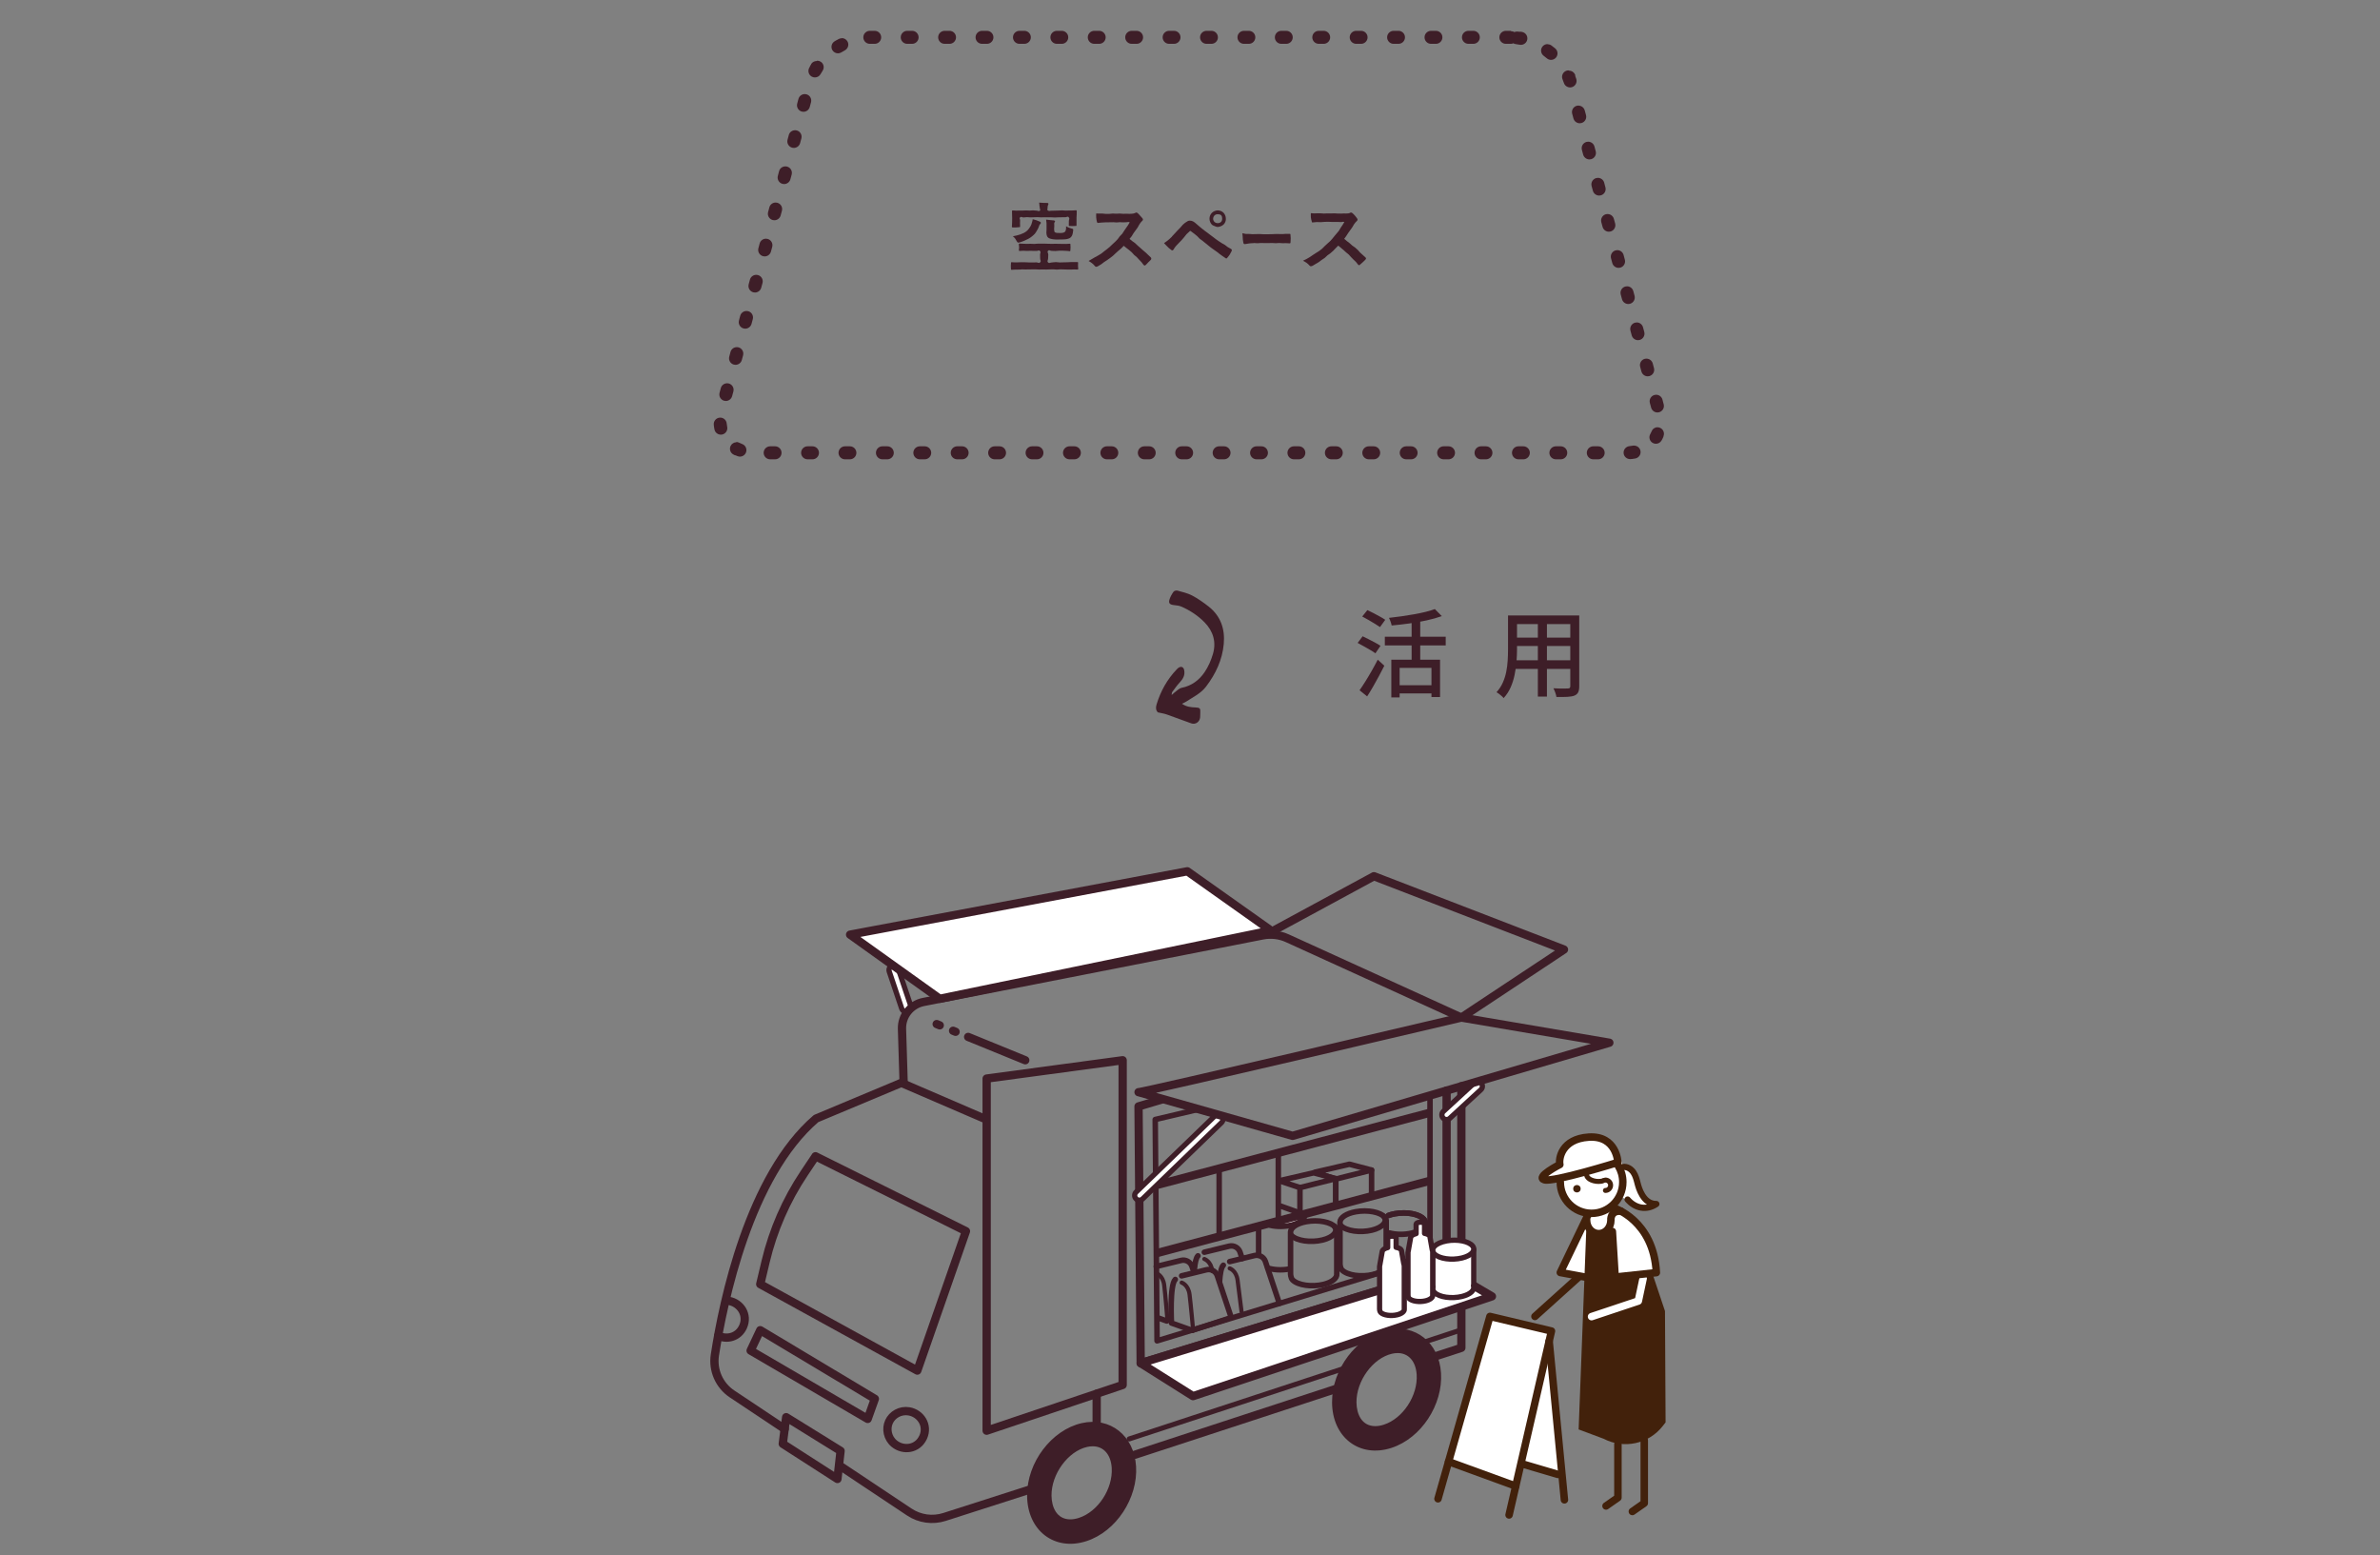 <?xml version="1.0" encoding="UTF-8"?><svg id="b" xmlns="http://www.w3.org/2000/svg" viewBox="0 0 750 490"><rect x="0" y="0" width="750" height="490" fill="#808080" stroke="none"/><defs><style>.d,.e,.f,.g,.h,.i,.j,.k,.l,.m,.n,.o,.p,.q,.r{fill:none;}.d,.s,.t,.u{stroke-width:0px;}.v,.w,.e,.f,.g,.h,.x,.l,.n,.y,.o,.q,.r{stroke:#3e1e28;}.v,.w,.e,.f,.h,.i,.j,.k,.x,.l,.m,.n,.y,.o,.p,.q,.r{stroke-linejoin:round;}.v,.w,.e,.f,.h,.i,.j,.k,.x,.l,.m,.y,.o,.p,.q,.r{stroke-linecap:round;}.v,.w,.x,.y,.u{fill:#fff;}.v,.f,.n{stroke-width:2.61px;}.w,.e{stroke-width:2.61px;}.g{stroke-miterlimit:10;stroke-width:.75px;}.h{stroke-width:1.58px;}.i{stroke-width:1.57px;}.i,.j,.m{stroke:#42210b;}.j,.k{stroke-width:2.36px;}.k,.p{stroke:#fff;}.x,.o{stroke-width:1.74px;}.l{stroke-width:4.63px;}.m{stroke-width:1.96px;}.y{stroke-width:1.65px;}.p{stroke-width:1.32px;}.q{stroke-width:1.3px;}.r{stroke-width:1.3px;}.s{fill:#3e1e28;}.t{fill:#42210b;}</style></defs><g id="c"><path class="s" d="m372.48,221.72c1.39.98,2.81,1.11,4.25,1.16,1.36.05,1.59.29,1.51,1.58-.03.52,0,1.05-.05,1.56-.13,1.4-1.45,2.34-2.77,1.88-2.59-.89-5.14-1.9-7.72-2.8-.86-.3-1.77-.43-2.82-.67-.62-.6-.73-1.43-.44-2.41,1.27-4.23,3.35-7.98,6.41-11.17.18-.19.37-.38.6-.52.84-.5,1.53-.16,1.72.82.31,1.58-.38,2.76-1.43,3.88-.89.94-1.62,2.03-2.4,3.07-.09.13-.05.35-.12.86.45-.39.67-.63.93-.82.72-.51,1.41-1.28,2.21-1.44,3.15-.63,5.53-2.42,7.24-4.94,1.16-1.71,2.03-3.71,2.62-5.71,1.11-3.76.11-7.16-2.62-9.96-2.08-2.14-4.57-3.76-7.29-4.97-.76-.33-1.65-.4-2.49-.5-1.23-.15-1.66-.63-1.27-1.81.28-.86.75-1.68,1.28-2.41.2-.27.85-.43,1.21-.33,1.57.44,3.21.8,4.63,1.55,1.85.98,3.59,2.2,5.24,3.5,3.77,2.99,5.15,7.05,4.73,11.73-.45,5.04-2.54,9.46-5.58,13.46-1.64,2.16-4.06,3.28-6.24,4.72-.37.24-.79.41-1.34.68Z"/><path class="s" d="m427.83,202.54l1.57-2.08c.58.26,1.22.58,1.93.95.7.37,1.39.73,2.06,1.08.67.35,1.22.68,1.64.98l-1.6,2.35c-.4-.3-.93-.64-1.58-1.02-.65-.38-1.33-.77-2.05-1.17s-1.37-.76-1.97-1.08Zm.6,14.93c.54-.76,1.14-1.68,1.81-2.74s1.33-2.19,2.02-3.39c.68-1.19,1.31-2.36,1.9-3.51l2.08,1.9c-.52,1.04-1.09,2.13-1.7,3.27-.61,1.13-1.23,2.24-1.85,3.33-.62,1.08-1.24,2.11-1.87,3.07l-2.38-1.93Zm.84-23.24l1.63-2.02c.58.26,1.23.58,1.94.96.71.38,1.4.75,2.06,1.11.66.36,1.2.69,1.63.99l-1.66,2.29c-.42-.3-.95-.65-1.6-1.04-.64-.39-1.31-.79-2.02-1.2-.7-.41-1.36-.78-1.99-1.1Zm7.13,6.38h19.18v2.74h-19.18v-2.74Zm15.75-8.73l2.2,2.23c-1.4.5-3,.95-4.77,1.34s-3.62.72-5.52.98c-1.91.26-3.74.47-5.51.63-.06-.34-.18-.75-.35-1.23-.17-.48-.34-.87-.5-1.17,1.3-.14,2.63-.31,3.97-.5,1.34-.19,2.66-.4,3.94-.63,1.28-.23,2.48-.48,3.6-.75s2.09-.57,2.94-.89Zm-13.7,15.96h15.35v11.77h-2.71v-9.18h-10.03v9.3h-2.62v-11.89Zm1.84,8.04h11.98v2.59h-11.98v-2.59Zm4.55-21.04h2.71v14.51h-2.71v-14.51Z"/><path class="s" d="m475.22,193.9h2.83v10.87c0,1.16-.06,2.42-.17,3.76-.11,1.35-.31,2.71-.59,4.08-.28,1.38-.7,2.69-1.25,3.94-.55,1.25-1.29,2.38-2.21,3.39-.14-.2-.35-.42-.62-.66-.27-.24-.55-.47-.84-.69-.29-.22-.55-.39-.77-.51.84-.94,1.51-1.96,1.99-3.06.48-1.09.84-2.23,1.07-3.4.23-1.17.38-2.35.45-3.52.07-1.17.11-2.29.11-3.36v-10.84Zm1.51,14.12h19.27v2.71h-19.27v-2.71Zm.12-14.12h19.06v2.71h-19.06v-2.71Zm0,6.98h19.06v2.65h-19.06v-2.65Zm7.77-5.93h2.86v24.51h-2.86v-24.51Zm10.21-1.05h2.83v22.28c0,.82-.11,1.46-.33,1.91s-.6.8-1.14,1.04c-.54.22-1.27.36-2.2.41-.92.05-2.1.06-3.52.04-.04-.36-.16-.81-.35-1.35-.19-.54-.39-1-.59-1.39.64.04,1.27.07,1.9.08.62.01,1.17.01,1.64,0,.47-.01.8-.02.98-.02.3,0,.51-.06.62-.17.11-.11.17-.31.17-.59v-22.25Z"/><path class="s" d="m476.07,9.71h-1.53c-1.13,0-2.05.92-2.05,2.05s.92,2.05,2.05,2.05h1.53c.29,0,.57-.06.82-.17.24.14.5.23.79.26.39.05.8.11,1.19.19.13.03.27.04.4.04.96,0,1.81-.67,2.01-1.65.22-1.11-.5-2.19-1.61-2.41-.08-.02-.16-.03-.24-.05h0s-.06-.01-.09-.02c0,0,0,0,0,0,0,0-.01,0-.02,0,0,0,0,0,0,0,0,0-.01,0-.02,0,0,0,0,0,0,0,0,0-.01,0-.01,0,0,0,0,0-.01,0,0,0,0,0-.01,0,0,0,0,0-.01,0,0,0,0,0-.01,0,0,0,0,0-.01,0,0,0,0,0-.01,0,0,0,0,0-.01,0-.02,0-.04,0-.05,0,0,0,0,0,0,0,0,0,0,0-.01,0,0,0,0,0-.01,0,0,0,0,0-.01,0,0,0,0,0-.01,0,0,0-.01,0-.01,0,0,0,0,0-.01,0,0,0,0,0-.01,0h-.01s0,0-.01,0c0,0,0,0-.01,0,0,0-.01,0-.02,0,0,0,0,0,0,0-.02,0-.04,0-.06,0,0,0,0,0,0,0,0,0-.01,0-.02,0,0,0,0,0,0,0,0,0-.01,0-.02,0,0,0,0,0,0,0,0,0-.01,0-.02,0,0,0,0,0,0,0,0,0-.01,0-.02,0,0,0,0,0,0,0,0,0-.01,0-.02,0,0,0,0,0,0,0h-.02s0,0,0,0c-.02,0-.04,0-.06,0,0,0,0,0,0,0,0,0-.01,0-.02,0,0,0,0,0,0,0,0,0-.01,0-.02,0,0,0,0,0,0,0h-.01s0,0-.01,0c0,0,0,0-.01,0,0,0,0,0-.01,0,0,0,0,0-.01,0,0,0-.01,0-.02,0,0,0,0,0,0,0-.14-.02-.28-.04-.42-.05-.08,0-.15-.01-.23-.01-.29,0-.56.06-.81.17-.3-.18-.65-.28-1.03-.28h0Zm-11.79,0h-1.53c-1.13,0-2.05.92-2.05,2.05s.92,2.05,2.05,2.05h1.53c1.13,0,2.05-.92,2.05-2.05s-.92-2.05-2.05-2.05h0Zm-11.79,0h-1.53c-1.13,0-2.05.92-2.05,2.05s.92,2.05,2.05,2.05h1.53c1.13,0,2.05-.92,2.05-2.05s-.92-2.05-2.05-2.05h0Zm-11.79,0h-1.53c-1.13,0-2.05.92-2.05,2.05s.92,2.05,2.05,2.05h1.53c1.13,0,2.05-.92,2.05-2.05s-.92-2.05-2.05-2.05h0Zm-11.79,0h-1.53c-1.13,0-2.05.92-2.05,2.05s.92,2.05,2.05,2.05h1.53c1.13,0,2.05-.92,2.05-2.05s-.92-2.05-2.05-2.05h0Zm-11.79,0h-1.53c-1.13,0-2.05.92-2.05,2.05s.92,2.05,2.05,2.05h1.53c1.13,0,2.05-.92,2.05-2.05s-.92-2.05-2.05-2.05h0Zm-11.79,0h-1.54c-1.13,0-2.05.92-2.05,2.05s.92,2.05,2.05,2.05h1.54c1.13,0,2.05-.92,2.05-2.05s-.92-2.05-2.05-2.05h0Zm-11.79,0h-1.53c-1.13,0-2.05.92-2.05,2.05s.92,2.05,2.05,2.05h1.53c1.13,0,2.05-.92,2.05-2.05s-.92-2.05-2.05-2.05h0Zm-11.79,0h-1.53c-1.13,0-2.05.92-2.05,2.05s.92,2.05,2.05,2.05h1.53c1.13,0,2.05-.92,2.05-2.05s-.92-2.05-2.05-2.05h0Zm-11.79,0h-1.53c-1.13,0-2.05.92-2.05,2.05s.92,2.05,2.05,2.05h1.53c1.13,0,2.05-.92,2.05-2.05s-.92-2.05-2.05-2.05h0Zm-11.79,0h-1.53c-1.13,0-2.05.92-2.05,2.05s.92,2.05,2.05,2.05h1.53c1.13,0,2.05-.92,2.05-2.05s-.92-2.05-2.05-2.05h0Zm-11.79,0h-1.54c-1.13,0-2.05.92-2.05,2.05s.92,2.05,2.05,2.05h1.54c1.13,0,2.05-.92,2.05-2.05s-.92-2.05-2.05-2.05h0Zm-11.79,0h-1.53c-1.13,0-2.05.92-2.05,2.05s.92,2.05,2.05,2.05h1.53c1.13,0,2.05-.92,2.05-2.05s-.92-2.05-2.05-2.05h0Zm-11.79,0h-1.53c-1.13,0-2.05.92-2.05,2.05s.92,2.05,2.05,2.05h1.53c1.13,0,2.05-.92,2.05-2.05s-.92-2.05-2.05-2.05h0Zm-11.79,0h-1.53c-1.13,0-2.05.92-2.05,2.05s.92,2.05,2.05,2.05h1.53c1.13,0,2.05-.92,2.05-2.05s-.92-2.05-2.05-2.05h0Zm-11.79,0h-1.53c-1.13,0-2.05.92-2.05,2.05s.92,2.05,2.05,2.05h1.53c1.13,0,2.05-.92,2.05-2.05s-.92-2.05-2.05-2.05h0Zm-11.79,0h-1.53c-1.13,0-2.05.92-2.05,2.05s.92,2.05,2.05,2.05h1.53c1.13,0,2.05-.92,2.05-2.05s-.92-2.05-2.05-2.05h0Zm-11.79,0h-1.53c-1.13,0-2.05.92-2.05,2.05s.92,2.05,2.05,2.05h1.53c1.13,0,2.05-.92,2.05-2.05s-.92-2.05-2.05-2.05h0Zm-10.39,2.34c-.32,0-.65.08-.96.24-.21.11-.42.23-.62.35,0,0,0,0,0,0,0,0-.01,0-.02.01,0,0,0,0,0,0,0,0-.01,0-.02.01,0,0,0,0,0,0,0,0-.01,0-.02,0,0,0,0,0,0,0,0,0-.01,0-.02,0,0,0-.01,0-.02.01h0s0,.01-.01.01c0,0,0,0,0,0h-.02s0,.01,0,.01c0,0-.01,0-.02.01,0,0,0,0,0,0-.18.1-.36.21-.53.32-.96.6-1.25,1.86-.66,2.82.39.62,1.06.96,1.74.96.37,0,.74-.1,1.08-.31.36-.22.73-.44,1.1-.64,1-.54,1.37-1.78.83-2.77-.37-.69-1.08-1.08-1.8-1.08h0Zm-7.9,7.17c-.67,0-1.32.32-1.71.92,0,0,0,0,0,.01,0,0,0,0,0,0,0,.01-.02.03-.03.04,0,0,0,0,0,0,0,0,0,0,0,.01,0,0,0,0,0,.01,0,0,0,0,0,0,0,0,0,0,0,.01,0,0,0,0,0,0,0,0,0,0,0,.01,0,0,0,0,0,0,0,0,0,0,0,.01,0,0,0,0,0,0,0,0,0,.01,0,.02h0s-.02.04-.04.06c0,0,0,0,0,0,0,0,0,.01-.01.02,0,0,0,0,0,0,0,0,0,.01-.01.02,0,0,0,0,0,0,0,0,0,.01-.01.02,0,0,0,0,0,0,0,0,0,.01-.01.02,0,0,0,0,0,0-.03.04-.05.08-.08.12h0c-.03.05-.07.11-.1.16h0s0,.01-.01.02h0s-.05.08-.07.12c0,0,0,0,0,0,0,0,0,.01-.01.02,0,0,0,0,0,0,0,0,0,.01,0,.02,0,0,0,0,0,0,0,0,0,.01,0,.02,0,0,0,0,0,0,0,0,0,0,0,.01,0,0,0,0,0,0,0,.02-.02.03-.03.05,0,0,0,0,0,.01,0,0,0,0,0,0,0,0,0,0,0,.01,0,0,0,0,0,0,0,0,0,.01,0,.02,0,0,0,0,0,0,0,0,0,.01-.01.02,0,0,0,0,0,0-.07.12-.13.23-.2.35-.54.99-.19,2.23.79,2.78.32.18.66.26,1,.26.72,0,1.41-.38,1.79-1.05.2-.35.41-.71.64-1.06.62-.94.36-2.21-.58-2.83-.35-.23-.74-.34-1.12-.34h0Zm-3.75,10.42c-.9,0-1.73.6-1.98,1.52,0,0-.05.17-.11.4l-.29,1.09c-.29,1.09.36,2.21,1.45,2.5.18.05.36.07.53.07.9,0,1.73-.6,1.98-1.52l.4-1.48c.29-1.09-.35-2.21-1.45-2.51-.18-.05-.36-.07-.53-.07h0Zm-3.06,11.39c-.9,0-1.73.6-1.97,1.51l-.02.09s0,0,0,0h0c-.09.34-.37,1.39-.37,1.39-.29,1.09.35,2.21,1.45,2.51.18.05.36.07.53.07.9,0,1.73-.6,1.98-1.52l.4-1.48c.29-1.09-.35-2.21-1.45-2.51-.18-.05-.36-.07-.53-.07h0Zm-3.06,11.39c-.9,0-1.73.6-1.97,1.51l-.12.45s0,0,0,0h0s0,.01,0,.01h0c-.12.44-.27,1.02-.27,1.02-.29,1.09.35,2.21,1.45,2.51.18.05.36.07.53.07.9,0,1.73-.6,1.98-1.52l.4-1.48c.29-1.09-.35-2.21-1.45-2.51-.18-.05-.36-.07-.53-.07h0Zm-3.06,11.39c-.9,0-1.73.6-1.97,1.51l-.22.84c-.09.34-.18.65-.18.65-.29,1.09.35,2.21,1.45,2.51.18.05.36.07.53.07.9,0,1.73-.6,1.98-1.52l.4-1.48c.29-1.09-.35-2.21-1.45-2.51-.18-.05-.36-.07-.53-.07h0Zm-3.06,11.39c-.9,0-1.72.6-1.97,1.51l-.32,1.21c-.04.17-.08.28-.08.28-.29,1.09.35,2.21,1.45,2.51.18.05.36.07.53.07.9,0,1.73-.6,1.98-1.52l.4-1.48c.29-1.09-.35-2.21-1.45-2.51-.18-.05-.36-.07-.53-.07h0Zm-3.06,11.39c-.9,0-1.73.6-1.98,1.52,0,0-.27.99-.36,1.35h0s0,0,0,.01h0s0,0,0,0h0s0,0,0,0l-.03.11c-.29,1.09.35,2.21,1.45,2.51.18.05.36.07.53.07.9,0,1.73-.6,1.98-1.52l.4-1.48c.29-1.09-.35-2.21-1.45-2.51-.18-.05-.36-.07-.53-.07h0Zm-3.06,11.39c-.9,0-1.73.6-1.98,1.52,0,0-.11.43-.22.82h0s0,0,0,.01h0s0,0,0,0l-.17.65c-.29,1.09.36,2.21,1.45,2.5.18.05.36.07.53.07.9,0,1.73-.6,1.98-1.52l.4-1.48c.29-1.09-.35-2.21-1.45-2.51-.18-.05-.36-.07-.53-.07h0Zm-3.06,11.39c-.9,0-1.73.6-1.98,1.52,0,0-.03.13-.08.31h0s0,0,0,.01l-.31,1.16c-.29,1.09.36,2.21,1.45,2.5.18.05.36.07.53.07.9,0,1.73-.6,1.98-1.52l.4-1.48c.29-1.09-.35-2.21-1.45-2.51-.18-.05-.36-.07-.53-.07h0Zm-3.06,11.39c-.9,0-1.73.6-1.97,1.51l-.4,1.49c-.29,1.09.36,2.21,1.45,2.5.18.05.36.07.53.07.9,0,1.73-.6,1.98-1.52l.4-1.48c.29-1.09-.35-2.21-1.45-2.51-.18-.05-.36-.07-.53-.07h0Zm-2.15,10.82c-.06,0-.11,0-.17,0-1.13.09-1.96,1.08-1.87,2.21.04.52.12,1.03.22,1.52.2.97,1.05,1.63,2,1.63.14,0,.28-.01.42-.04,1.11-.23,1.82-1.31,1.59-2.42-.07-.33-.12-.68-.15-1.03-.09-1.07-.98-1.88-2.04-1.88h0Zm5.11,7.76c-.74,0-1.46.41-1.82,1.11-.52,1-.12,2.24.88,2.76.15.08.3.15.45.22,0,0,0,0,0,0h.02s0,.01,0,.01c0,0,.01,0,.02,0,0,0,0,0,0,0,0,0,.01,0,.02,0,0,0,0,0,0,0,0,0,.01,0,.02,0,0,0,0,0,0,0,0,0,.01,0,.02,0,0,0,0,0,0,0h.02s0,0,0,.01c0,0,.01,0,.01,0,0,0,0,0,0,0,0,0,0,0,.01,0,0,0,0,0,0,0,0,0,0,0,.01,0,0,0,0,0,0,0,0,0,0,0,.01,0,0,0,0,0,0,0,0,0,0,0,0,0,0,0,0,0,.01,0,0,0,0,0,0,0,0,0,0,0,.01,0,0,0,0,0,0,0,.23.1.46.19.7.28.23.08.47.13.7.13.83,0,1.61-.51,1.92-1.34.39-1.06-.15-2.24-1.21-2.63-.33-.12-.65-.26-.95-.42-.3-.15-.62-.23-.93-.23h0Zm12.16,1.27h-1.54c-1.13,0-2.05.92-2.05,2.05s.92,2.05,2.05,2.05h1.54c1.13,0,2.05-.92,2.05-2.05s-.92-2.05-2.05-2.05h0Zm11.79,0h-1.53c-1.13,0-2.05.92-2.05,2.05s.92,2.05,2.05,2.05h1.53c1.13,0,2.05-.92,2.05-2.05s-.92-2.05-2.05-2.05h0Zm11.79,0h-1.53c-1.13,0-2.05.92-2.05,2.05s.92,2.05,2.05,2.05h1.53c1.13,0,2.05-.92,2.05-2.05s-.92-2.05-2.05-2.05h0Zm11.79,0h-1.53c-1.13,0-2.05.92-2.05,2.05s.92,2.05,2.05,2.05h1.53c1.13,0,2.05-.92,2.05-2.05s-.92-2.05-2.05-2.05h0Zm11.79,0h-1.53c-1.13,0-2.05.92-2.05,2.05s.92,2.05,2.05,2.05h1.53c1.13,0,2.05-.92,2.05-2.05s-.92-2.05-2.05-2.05h0Zm11.79,0h-1.54c-1.13,0-2.05.92-2.05,2.05s.92,2.05,2.05,2.05h1.54c1.13,0,2.05-.92,2.05-2.05s-.92-2.05-2.05-2.05h0Zm11.79,0h-1.53c-1.13,0-2.05.92-2.05,2.05s.92,2.05,2.05,2.05h1.53c1.13,0,2.05-.92,2.05-2.05s-.92-2.05-2.05-2.05h0Zm11.79,0h-1.53c-1.13,0-2.05.92-2.05,2.05s.92,2.05,2.05,2.05h1.53c1.13,0,2.05-.92,2.05-2.05s-.92-2.05-2.05-2.05h0Zm11.79,0h-1.53c-1.13,0-2.05.92-2.05,2.05s.92,2.05,2.05,2.05h1.53c1.13,0,2.05-.92,2.05-2.05s-.92-2.05-2.05-2.05h0Zm11.79,0h-1.53c-1.13,0-2.05.92-2.05,2.05s.92,2.05,2.05,2.05h1.53c1.13,0,2.05-.92,2.05-2.05s-.92-2.05-2.05-2.05h0Zm11.79,0h-1.53c-1.13,0-2.05.92-2.05,2.05s.92,2.05,2.05,2.05h1.53c1.13,0,2.05-.92,2.05-2.05s-.92-2.05-2.05-2.05h0Zm11.79,0h-1.53c-1.13,0-2.05.92-2.05,2.05s.92,2.05,2.05,2.05h1.53c1.13,0,2.05-.92,2.05-2.05s-.92-2.05-2.05-2.05h0Zm11.79,0h-1.53c-1.13,0-2.05.92-2.05,2.05s.92,2.05,2.05,2.05h1.53c1.13,0,2.05-.92,2.05-2.05s-.92-2.05-2.05-2.05h0Zm11.79,0h-1.53c-1.13,0-2.05.92-2.05,2.05s.92,2.05,2.05,2.05h1.53c1.13,0,2.05-.92,2.05-2.05s-.92-2.05-2.05-2.05h0Zm11.79,0h-1.54c-1.13,0-2.05.92-2.05,2.05s.92,2.05,2.05,2.05h1.54c1.13,0,2.05-.92,2.05-2.05s-.92-2.05-2.05-2.05h0Zm11.79,0h-1.53c-1.13,0-2.05.92-2.05,2.05s.92,2.05,2.05,2.05h1.53c1.13,0,2.05-.92,2.05-2.05s-.92-2.05-2.05-2.05h0Zm11.79,0h-1.53c-1.13,0-2.05.92-2.05,2.05s.92,2.05,2.05,2.05h1.53c1.13,0,2.05-.92,2.05-2.05s-.92-2.05-2.05-2.05h0Zm11.79,0h-1.53c-1.13,0-2.05.92-2.05,2.05s.92,2.05,2.05,2.05h1.53c1.13,0,2.05-.92,2.05-2.05s-.92-2.05-2.05-2.05h0Zm11.79,0h-1.53c-1.13,0-2.05.92-2.05,2.05s.92,2.05,2.05,2.05h1.53c1.13,0,2.05-.92,2.05-2.05s-.92-2.05-2.05-2.05h0Zm11.79,0h-1.54c-1.13,0-2.05.92-2.05,2.05s.92,2.05,2.05,2.05h1.54c1.13,0,2.05-.92,2.05-2.05s-.92-2.05-2.05-2.05h0Zm11.79,0h-1.53c-1.13,0-2.05.92-2.05,2.05s.92,2.05,2.05,2.05h1.53c1.13,0,2.05-.92,2.05-2.05s-.92-2.05-2.05-2.05h0Zm11.79,0h-1.53c-1.13,0-2.05.92-2.05,2.05s.92,2.05,2.05,2.05h1.53c1.13,0,2.05-.92,2.05-2.05s-.92-2.05-2.05-2.05h0Zm11.79,0h-1.53c-1.13,0-2.05.92-2.05,2.05s.92,2.05,2.05,2.05h1.53c1.13,0,2.05-.92,2.05-2.05s-.92-2.05-2.05-2.05h0Zm11.38-.25c-.13,0-.26.01-.4.04-.36.07-.73.12-1.11.16-1.13.11-1.95,1.1-1.85,2.23.1,1.06.99,1.85,2.04,1.85.06,0,.13,0,.19,0,.11-.01.22-.02.33-.04h0s0,0,.01,0c0,0,0,0,.01,0s0,0,.01,0c0,0,.01,0,.01,0,0,0,0,0,0,0,0,0,.01,0,.02,0h0s.01,0,.02,0c0,0,0,0,0,0,0,0,.01,0,.02,0,0,0,0,0,0,0,0,0,.01,0,.02,0,0,0,0,0,0,0,0,0,.02,0,.02,0,0,0,0,0,0,0,.34-.04.68-.1,1.01-.16,1.1-.22,1.82-1.3,1.6-2.4-.19-.98-1.05-1.65-2.01-1.65h0Zm7.37-5.77c-.81,0-1.57.48-1.89,1.27-.12.3-.27.6-.43.88-.57.98-.23,2.23.75,2.8.32.19.67.27,1.02.27.7,0,1.39-.36,1.77-1.02.08-.13.15-.26.22-.39,0,0,0,0,0,0,.03-.06.06-.11.09-.17,0,0,0,0,0,0,0,0,0-.01,0-.02h0c.1-.19.19-.39.28-.59,0,0,0,0,0,0,0,0,0-.01,0-.02,0,0,0,0,0,0,0,0,0-.01,0-.02,0,0,0,0,0,0,0,0,0-.01,0-.02,0,0,0,0,0,0,0,0,0-.01,0-.02,0,0,0,0,0,0,0,0,0-.01,0-.02,0,0,0,0,0,0,0-.02.01-.03.02-.05,0,0,0,0,0,0,0,0,0,0,0-.01,0,0,0,0,0-.01,0,0,0,0,0,0,0,0,0,0,0-.01,0,0,0,0,0,0,.43-1.05-.07-2.24-1.12-2.67-.25-.1-.52-.15-.77-.15h0Zm-.48-10.22c-.18,0-.35.02-.53.07-1.09.29-1.74,1.42-1.45,2.51l.4,1.48c.25.91,1.07,1.52,1.98,1.52.18,0,.35-.02.53-.07,1.09-.29,1.74-1.41,1.45-2.5l-.22-.83s0,0,0,0h0s0,0,0-.01h0c-.09-.34-.17-.65-.17-.65-.25-.91-1.07-1.52-1.98-1.52h0Zm-3.06-11.39c-.18,0-.35.02-.53.07-1.09.29-1.74,1.42-1.45,2.51l.4,1.48c.25.91,1.07,1.52,1.98,1.52.18,0,.35-.02.53-.07,1.09-.29,1.74-1.41,1.45-2.5l-.08-.3s0,0,0-.01h0c-.12-.44-.31-1.17-.31-1.17-.25-.91-1.07-1.52-1.98-1.52h0Zm-3.06-11.39c-.18,0-.35.02-.53.07-1.09.29-1.74,1.42-1.45,2.51l.4,1.48c.25.91,1.07,1.52,1.98,1.52.18,0,.35-.02.53-.07,1.09-.29,1.74-1.42,1.45-2.51,0,0-.01-.06-.04-.15h0s0,0,0-.01h0s0,0,0,0l-.36-1.33c-.25-.91-1.07-1.51-1.97-1.51h0Zm-3.06-11.39c-.18,0-.35.02-.53.07-1.09.29-1.74,1.42-1.45,2.51l.4,1.48c.25.91,1.07,1.52,1.98,1.52.18,0,.35-.02.53-.07,1.09-.29,1.74-1.42,1.45-2.51,0,0-.06-.24-.14-.53l-.26-.96c-.25-.91-1.07-1.51-1.97-1.51h0Zm-3.06-11.39c-.18,0-.35.02-.53.07-1.09.29-1.74,1.42-1.45,2.51l.4,1.48c.25.91,1.07,1.52,1.98,1.52.18,0,.35-.02.53-.07,1.09-.29,1.74-1.42,1.45-2.51,0,0-.13-.47-.24-.88l-.16-.61c-.25-.91-1.07-1.51-1.97-1.51h0Zm-3.06-11.39c-.18,0-.35.02-.53.07-1.09.29-1.74,1.42-1.45,2.51l.4,1.48c.25.91,1.07,1.52,1.98,1.52.18,0,.35-.02.53-.07,1.09-.29,1.74-1.42,1.45-2.51,0,0-.22-.83-.34-1.25h0s0,0,0,0h0s0,0,0,0l-.06-.22c-.25-.91-1.07-1.51-1.97-1.51h0Zm-3.06-11.39c-.18,0-.35.02-.53.07-1.09.29-1.74,1.42-1.45,2.51l.4,1.48c.25.91,1.07,1.52,1.98,1.52.18,0,.35-.02.53-.07,1.09-.29,1.74-1.41,1.45-2.5l-.34-1.28s0,0,0,0h0c-.03-.13-.05-.21-.05-.21-.25-.91-1.07-1.52-1.98-1.52h0Zm-3.06-11.39c-.18,0-.35.02-.53.07-1.09.29-1.74,1.42-1.45,2.51l.4,1.48c.25.91,1.07,1.52,1.98,1.52.18,0,.35-.02.53-.07,1.09-.29,1.74-1.41,1.45-2.5l-.21-.77c-.1-.36-.19-.72-.19-.72-.25-.91-1.07-1.52-1.98-1.52h0Zm-3.06-11.39c-.18,0-.35.02-.53.07-1.09.29-1.74,1.42-1.45,2.51l.4,1.48c.25.91,1.07,1.52,1.98,1.52.18,0,.35-.02.53-.07,1.09-.29,1.74-1.41,1.45-2.51l-.06-.21s0,0,0,0h0s0,0,0,0h0s0,0,0,0h0s0,0,0,0h0c-.11-.42-.34-1.25-.34-1.25-.25-.91-1.07-1.52-1.98-1.52h0Zm-3.13-11.08c-.26,0-.53.05-.79.16-1.04.44-1.53,1.64-1.09,2.68.16.37.3.75.42,1.12.28.86,1.08,1.41,1.95,1.41.21,0,.42-.03.63-.1,1.07-.35,1.66-1.5,1.32-2.57-.07-.22-.15-.44-.23-.66t0,0c-.02-.05-.04-.1-.06-.15,0,0,0,0,0,0,0,0,0-.02,0-.02,0,0,0,0,0,0,0,0,0-.01,0-.02,0,0,0,0,0,0,0,0,0-.02,0-.02h0s-.03-.07-.04-.1h0s0-.02,0-.02c0,0,0,0,0,0,0,0,0-.01,0-.02,0,0,0,0,0,0,0,0,0-.01,0-.02h0s0-.02,0-.02c0,0,0,0,0,0,0,0,0-.01,0-.02,0,0,0,0,0,0,0,0,0-.01,0-.02,0,0,0,0,0,0,0,0,0-.02,0-.02,0,0,0,0,0-.01,0,0,0,0,0-.01,0,0,0,0,0-.01,0,0,0,0,0-.01,0,0,0,0,0-.01,0,0,0,0,0,0,0,0,0-.01,0-.02,0,0,0,0,0,0,0,0,0-.01,0-.02,0,0,0,0,0,0v-.02s0,0,0,0c-.02-.05-.04-.1-.06-.15-.33-.78-1.09-1.25-1.89-1.25h0Zm-6.61-8.28c-.62,0-1.23.28-1.63.81-.68.9-.5,2.19.4,2.87.34.26.67.53,1,.8.39.33.86.49,1.33.49.58,0,1.15-.24,1.55-.71.73-.86.64-2.14-.22-2.88-.1-.08-.19-.16-.29-.24,0,0,0,0,0,0,0,0-.01-.01-.02-.02,0,0,0,0,0,0,0,0-.01,0-.02-.01,0,0,0,0,0,0,0,0-.01,0-.02-.01,0,0,0,0,0,0,0,0-.01-.01-.02-.02,0,0,0,0,0,0,0,0,0,0-.01-.01,0,0,0,0-.01,0,0,0,0,0,0,0,0,0,0,0-.01,0,0,0,0,0,0,0,0,0,0,0-.01-.01,0,0,0,0,0,0-.25-.2-.5-.4-.75-.59-.37-.28-.8-.41-1.23-.41h0Z"/><path class="s" d="m321.9,84.9c-.38,0-.72.03-1.02.03-.41,0-.75,0-1.02.01-.65.01-.94.06-1.02.06-.24,0-.27-.07-.27-.31,0-.46-.03-.46-.03-.93s.05-.46.05-.93c0-.22.01-.22.25-.22.08,0,.37.05,1.02.06.27,0,.61-.03,1.02-.02.3,0,.64-.04,1.03-.04.58,0,.58.02,1.17.02s.58.05,1.17.05.58.01,1.17.01.59-.03,1.17-.03.78.4,1.19-.02,0-.61,0-1.21-.02-.6-.02-1.2.35-.71-.04-1.16c-.33-.39-.47-.03-.98-.03s-.51,0-1.02,0-.51-.02-1.02-.02c-.41,0-.78.03-1.11.03-.44,0-.81-.05-1.1-.05-.7.01-1.01.06-1.1.06-.27,0-.31,0-.31-.25,0-.45.08-.45.08-.89s-.1-.45-.1-.89c0-.24.07-.29.34-.29.08,0,.4.03,1.1.05.29,0,.66.04,1.1.04.32,0,.69-.03,1.11-.03.56,0,.56.05,1.13.05s.56-.08,1.12-.08.56-.01,1.12-.01.56,0,1.13,0,.56.04,1.12.04.56.02,1.13.02.56-.02,1.13-.02.56.02,1.13.02c.41,0,.78.02,1.11.02.44,0,.81.02,1.1.01.7-.01,1.01-.07,1.1-.07.27,0,.29.02.29.26,0,.45.04.45.04.89s-.05.45-.05.89c0,.24-.01.32-.28.32-.08,0-.4-.1-1.1-.11-.29,0-.66-.05-1.1-.05-.32,0-.69.01-1.11.01-.57,0-.57.09-1.13.09s-.57-.04-1.14-.04-.77-.45-1.16-.04c-.41.43.05.62.05,1.22s-.05.6-.05,1.2-.44.82-.02,1.24.65.02,1.25.02.61-.11,1.21-.11.61.11,1.22.11.61-.03,1.22-.03.61-.03,1.22-.03c.38,0,.72-.05,1.02-.05.41,0,.75.02,1.02,0,.65-.01.94-.01,1.02-.01.24,0,.29.03.29.25,0,.46-.03.46-.03.93s.07.46.07.93c0,.24-.09.25-.33.25-.08,0-.37-.02-1.02-.03-.27,0-.61.04-1.02.04-.3,0-.64-.01-1.03-.01-.55,0-.55-.03-1.11-.03s-.55-.03-1.11-.03-.56.08-1.11.08-.56-.08-1.11-.08-.56.02-1.11.02-.56.04-1.11.04-.56-.02-1.11-.02-.56.02-1.11.02-.55-.05-1.11-.05-.56,0-1.11,0-.56.02-1.12.02-.56.02-1.12.01-.56-.04-1.12-.04Zm13.96-18.55c.4,0,.75-.03,1.06-.03.43,0,.78,0,1.06-.01.66-.01.96-.06,1.06-.06.24,0,.27.06.27.33,0,.15-.02.53-.02,1.09,0,.42-.05.42-.05.85,0,.5,0,.89,0,1.2.01.89,0,1.1,0,1.19,0,.27.03.27-.21.27-.5,0-.5.04-1,.04s-.5-.02-1-.02c-.24,0-.22-.03-.22-.29,0-.61.01-.61.01-1.22s.37-.78-.04-1.24c-.36-.41-.57,0-1.11,0s-.54,0-1.09,0-.54.02-1.09.02-.55.05-1.09.05-.55-.05-1.09-.05-.55,0-1.09,0-.55-.02-1.1-.02-.55.03-1.09.03-.55-.06-1.1-.06-.55.03-1.09.03-.55.04-1.1.04-.55-.08-1.1-.08-.55.1-1.1.1-.67-.39-1.08-.03c-.36.31,0,.46,0,.93s-.03.48-.03.95.03.48.03.95c0,.27-.04.26-.28.26-.5,0-.5.08-1,.08s-.5.01-1,.01c-.24,0-.32-.08-.32-.35,0-.11.07-.33.08-1.28,0-.33.02-.75.02-1.28,0-.4-.02-.4-.02-.8,0-.82-.03-1.23-.03-1.38,0-.27.03-.27.27-.27.1,0,.4.04,1.06.06.28,0,.63-.03,1.06-.03.31,0,.67,0,1.07,0,.52,0,.52-.04,1.05-.04s.53.05,1.05.05.53-.07,1.05-.07.53.08,1.06.08.66.33,1.09.03c.31-.22,0-.43,0-.8,0-.27-.1-.57-.12-.87s-.03-.61-.1-.88c.44,0,.88.06,1.3.08s.87-.01,1.3.03c.24.02.34.15.34.29,0,.17-.1.27-.15.44-.1.19-.13.53-.13.91,0,.37-.23.5.08.71.47.31.54.1,1.11.1s.57-.03,1.13-.03.57-.03,1.13-.03.57-.05,1.14-.05.57.07,1.14.07Zm-8.24,3.45c.22.1.38.21.38.4,0,.17-.08.3-.3.49-.15.12-.21.39-.45,1.02-.14.35-.34.67-.52.98s-.37.64-.61.93-.52.51-.81.76-.57.44-.89.65c-.3.19-.63.34-.98.5-.32.15-.64.32-1.01.45-.33.12-.68.27-1.05.36-.63.17-.69.17-1.05-.46-.18-.3-.32-.59-.5-.82-.22-.27-.43-.43-.66-.62.43-.07.78-.16,1.16-.24.42-.1.82-.22,1.18-.34.41-.14.79-.3,1.13-.47.39-.2.71-.44,1.01-.69.32-.27.55-.6.77-.93s.45-.66.59-1.06c.1-.29.18-.56.25-.82s.15-.54.17-.83c.4.11.76.19,1.12.31s.7.28,1.09.44Zm4.58,2.53c0,.51.05.73.26.86.27.19.88.22,1.54.22.77,0,1.28-.11,1.54-.33.18-.17.32-.4.38-.83.04-.25.03-.59.03-.97.24.14.53.31.82.42s.58.22.84.28c.65.15.63.16.55.77-.06.53-.12.94-.25,1.26-.19.45-.43.76-.79.99-.27.16-.65.26-1.09.35-.33.06-.71.06-1.14.08-.35.02-.73.02-1.15.02s-.79.02-1.13,0c-.43-.03-.8-.06-1.13-.13-.47-.09-.82-.21-1.06-.36-.26-.19-.43-.39-.53-.73-.06-.24-.15-.54-.15-.92,0-.45.05-.45.05-.91s0-.45,0-.91c0-.46.02-.83,0-1.15-.02-.43-.07-.78-.13-1.15.41.02.82.11,1.21.14.44.04.85.05,1.19.11.24.05.41.13.41.27,0,.17-.12.26-.21.43-.1.17-.03.44-.03,1.11,0,.54-.06.54-.06,1.09Z"/><path class="s" d="m356.19,67.35c.87,0,1.28-.12,1.64-.31.1-.07.2-.08.29-.08.14,0,.27.12.42.21.28.22.52.54.79.84s.54.56.76.87c.07.12.08.21.08.31,0,.15-.07.29-.29.46-.31.27-.59.66-.86,1.1-.19.32-.35.66-.54.96s-.45.59-.65.89-.43.59-.64.89-.35.64-.57.94-.44.54-.67.83c.3.22.54.46.84.69s.62.41.91.65.52.53.81.77.56.49.84.73.55.49.83.74.58.46.85.72.54.5.81.77.54.5.81.77c.12.12.15.27.15.36s-.01.24-.13.38c-.23.28-.55.53-.82.81s-.51.58-.8.83c-.1.1-.21.17-.3.17-.12,0-.26-.07-.38-.19-.24-.28-.42-.61-.66-.87s-.5-.53-.75-.79-.48-.55-.74-.8-.58-.45-.84-.7-.47-.57-.73-.81-.56-.47-.83-.71-.58-.44-.86-.66-.55-.45-.84-.68c-.27.28-.53.55-.8.82s-.6.49-.88.74-.57.52-.85.77-.55.55-.84.79-.61.48-.91.71-.63.45-.94.67-.65.42-.97.63-.6.5-.92.7-.66.4-.99.59c-.22.1-.41.2-.58.2-.15,0-.31-.11-.43-.26-.27-.33-.57-.64-.92-.9s-.66-.47-1.05-.68c.36-.18.64-.39.97-.57.36-.19.68-.4,1.01-.59.35-.2.71-.36,1.03-.56.34-.21.69-.4,1-.61s.61-.5.92-.73.63-.46.93-.71.6-.49.89-.75.56-.53.85-.81.58-.52.86-.8c.26-.27.51-.53.75-.79s.41-.6.64-.88.54-.49.76-.78.38-.62.59-.91.41-.58.61-.89.42-.58.62-.89c.18-.3.35-.6.54-.92-.49-.18-.51-.03-1.03-.02s-.52.03-1.03.04-.52-.05-1.04-.05-.52.08-1.04.08-.52-.07-1.04-.07-.52.01-1.04.02c-.42,0-.85,0-1.27.01s-.84.05-1.27.07-.84.09-1.27.12c-.19.02-.29-.2-.34-.46-.07-.28-.16-.74-.2-1.25-.03-.43,0-.87,0-1.26.34.03.67.01,1.01.03s.67,0,1.02,0,.67.1,1.02.1c.33,0,.67,0,1.02,0,.55,0,.55-.11,1.11-.11s.55.05,1.1.05.55-.05,1.11-.05.55.08,1.11.08.56-.04,1.11-.02.56.04,1.11.04Z"/><path class="s" d="m369.31,74.5c.29-.3.57-.62.86-.92s.57-.62.86-.93.59-.6.88-.9.55-.64.83-.95c.38-.4.75-.61,1.02-.81.42-.3.73-.48,1.18-.48s.77.1,1.14.31c.28.15.57.39.95.73.27.24.55.49.84.73s.57.48.86.71.58.45.88.69.6.43.9.66.59.45.89.68.59.44.89.66.58.47.88.68.61.43.92.64.63.4.94.61.66.35.97.55.57.48.89.68.66.36.98.55c.31.15.4.42.26.69-.2.4-.39.76-.58,1.09-.23.38-.52.67-.75.98-.12.17-.22.28-.34.28-.1,0-.16-.03-.26-.1-.31-.22-.63-.42-.94-.64s-.61-.45-.92-.67-.59-.48-.89-.7-.63-.43-.93-.65-.62-.43-.92-.66-.59-.48-.88-.71-.59-.48-.88-.71-.59-.48-.88-.72-.63-.42-.92-.67-.5-.58-.79-.82-.59-.47-.88-.72-.63-.43-.91-.68c-.14-.12-.23-.22-.35-.22-.17,0-.23.12-.35.24-.27.28-.6.5-.87.8s-.47.62-.73.92c-.25.28-.49.58-.76.89-.25.28-.55.54-.82.85-.25.28-.54.54-.82.85-.65.72-.8,1.08-.92,1.27-.12.19-.27.32-.44.32-.1,0-.21-.06-.33-.18-.25-.2-.54-.39-.81-.64-.24-.22-.47-.47-.73-.73-.23-.23-.45-.49-.71-.75.33-.21.6-.41.87-.62s.56-.41.83-.67c.24-.22.51-.45.78-.74Zm17-5.61c0,.35-.04.68-.17.99s-.3.62-.55.85-.54.42-.86.54-.64.24-.99.24-.67-.16-.98-.28-.65-.24-.89-.48-.41-.55-.54-.87-.19-.64-.19-.99.07-.69.19-.99c.13-.32.32-.61.56-.84s.52-.44.84-.56.65-.22,1-.22.7.08,1.01.2.61.33.85.57.4.55.53.87.17.63.17.99Zm-4.03,0c0,.41.18.78.44,1.03s.62.38,1.03.38.77-.14,1.03-.39.36-.61.36-1.03-.07-.81-.32-1.06-.65-.33-1.06-.33-.77.12-1.02.37-.44.61-.44,1.02Z"/><path class="s" d="m395.09,76.59c-.36,0-.68.03-.96.05-.39.02-.7.09-.95.13-.55.08-.82.14-.93.14-.23,0-.39-.14-.45-.5-.04-.23-.11-.56-.15-.96-.03-.29-.02-.63-.05-.98-.03-.31-.08-.66-.1-.99.36.07.7.17,1.04.21s.68,0,1.05.01c.32.02.66.08,1.04.08.32,0,.67-.02,1.05-.02.62,0,.62-.03,1.24-.03s.62.07,1.24.07.62,0,1.24,0,.62-.02,1.25-.02.62-.05,1.25-.05c.37,0,.74.01,1.11,0s.74.03,1.11.02.74-.07,1.11-.08.74.02,1.11.01c.29-.02.33.04.33.33.02.36.07.75.07,1.13s-.05.77-.06,1.14c0,.29-.07.41-.34.38-.36,0-.72-.05-1.08-.06s-.72.03-1.08.02-.72-.07-1.08-.07-.72.07-1.07.07c-.58,0-.58-.07-1.16-.07s-.58.03-1.16.03-.58,0-1.16,0-.58-.03-1.16-.03-.58.09-1.16.08-.58-.07-1.16-.07Z"/><path class="s" d="m423.81,67.28c.87,0,1.29-.04,1.65-.23.1-.07.19-.1.28-.1.14,0,.29.09.44.19.28.22.55.52.82.82s.47.62.7.92c.07.12.1.2.1.3,0,.15-.04.32-.26.49-.31.27-.63.63-.89,1.06-.19.32-.37.64-.56.95s-.44.59-.64.89-.42.6-.63.89-.38.62-.6.92-.39.57-.62.86c.3.22.53.47.82.7s.6.44.88.67.54.5.82.74.63.4.91.64.56.49.83.74.47.58.74.83.56.49.82.75.57.48.83.74c.12.12.23.27.23.36s-.07.24-.2.39c-.23.28-.55.53-.83.81s-.57.52-.86.76c-.1.1-.16.18-.25.18-.12,0-.24-.04-.36-.17-.24-.28-.44-.58-.68-.85s-.54-.49-.79-.75-.5-.53-.76-.78-.47-.57-.73-.81-.58-.44-.84-.69-.53-.5-.8-.73-.55-.47-.83-.7-.55-.46-.83-.69c-.27.28-.54.55-.81.81s-.52.58-.8.84-.58.51-.87.76-.65.43-.94.67-.54.56-.84.79-.65.42-.96.64-.61.49-.92.69-.67.38-.99.58-.66.41-.98.59c-.22.1-.39.13-.56.13-.14,0-.25-.06-.37-.2-.27-.33-.61-.62-.96-.88s-.72-.44-1.11-.66c.36-.18.72-.33,1.05-.51.36-.19.69-.4,1.02-.59.35-.2.65-.46.97-.66.34-.21.66-.42.98-.64s.69-.39,1-.62.64-.46.94-.71.54-.57.83-.83.57-.52.86-.8.59-.5.87-.78c.26-.27.49-.54.73-.8s.45-.57.68-.85.48-.54.7-.83.49-.53.7-.83.34-.63.55-.94.41-.58.61-.9c.18-.3.35-.57.54-.9-.49-.18-.5,0-1.02.01s-.52-.05-1.03-.04-.52-.01-1.04-.01-.52,0-1.04,0-.52-.04-1.04-.04-.52.02-1.04.03c-.42,0-.85.08-1.27.09s-.85-.05-1.28-.03-.84.09-1.27.12c-.19.02-.22-.16-.27-.42-.07-.28-.22-.73-.26-1.24-.03-.43,0-.87,0-1.26.34.03.67.06,1.01.07s.67-.04,1.02-.03.67,0,1.02,0c.33,0,.67.08,1.02.08.55,0,.55-.05,1.11-.05s.55.02,1.1.02.55-.04,1.11-.04.55.07,1.11.07.56.02,1.11.01.56-.06,1.11-.06Z"/><line class="l" x1="281.64" y1="305.62" x2="285.55" y2="317.23"/><line class="p" x1="281.64" y1="305.62" x2="285.55" y2="317.23"/><path class="o" d="m437.9,397.1c2.05.56,4.72.6,7.06.03,2.49-.6,4.02-1.77,4.19-2.96h0v-.05c.01-.11.01-.22,0-.33v-8.28h0c.02-.11.02-.23.01-.34,0,0,0,0,0,0,0-.11-.03-.21-.06-.32,0-.01,0-.02,0-.03-.03-.1-.07-.19-.12-.29,0-.02-.01-.03-.02-.05-.06-.11-.13-.22-.22-.32-.58-.72-1.69-1.28-3.06-1.63-.96-.24-2.06-.38-3.2-.39-.03,0-.05,0-.07,0-.94,0-1.9.08-2.86.25,0,0,0,0,0,0-.33.06-.64.13-.94.21-.08.02-.15.04-.23.06-.27.08-.54.16-.78.25"/><path class="o" d="m437.5,382.93c.6-.22,1.28-.41,2.03-.54,3.81-.7,7.86.13,9.19,1.77s-.33,3.48-3.77,4.31c-2.33.57-4.98.53-7.03-.02"/><line class="o" x1="396.62" y1="386.03" x2="396.62" y2="395.48"/><path class="x" d="m411.2,382.87c-.07,1.24-1.63,2.46-4.2,3.09-2.19.53-4.66.53-6.65.07"/><path class="o" d="m406.15,399.82c-2.29.4-4.77.27-6.64-.33"/><path class="f" d="m460.51,320.58l-54.79-24.96c-2.45-1.12-5.19-1.44-7.83-.92l-106.88,20.97c-4.02.79-6.89,4.37-6.77,8.47l.51,16.64"/><polyline class="f" points="447.88 428.76 460.51 424.63 460.51 342.22"/><line class="f" x1="357.67" y1="458.3" x2="426.67" y2="435.71"/><polyline class="e" points="366.03 346.43 358.78 348.57 359.46 429.47 455.86 400.02 455.86 343.58"/><polyline class="o" points="450.64 345.81 450.64 396.15 364.62 422.43 364.04 352.7 377.75 349.47"/><path class="f" d="m328.46,468.02l-30.82,9.89c-3.74,1.2-7.82.63-11.08-1.54l-21.34-14.21"/><line class="f" x1="345.59" y1="439.09" x2="345.59" y2="452.08"/><path class="f" d="m247.27,450.2l-16.58-11.04c-4.04-2.69-6.15-7.48-5.41-12.28,2.63-16.94,10.84-56.46,31.89-74.48l26.87-11.25,26.62,11.47"/><line class="f" x1="305.09" y1="326.68" x2="323.09" y2="334.03"/><line class="f" x1="300.34" y1="324.74" x2="301.13" y2="325.06"/><line class="f" x1="295.17" y1="322.63" x2="296.14" y2="323.03"/><line class="n" x1="364.35" y1="394.83" x2="450.64" y2="372"/><line class="n" x1="364.35" y1="373.38" x2="450.64" y2="350.55"/><polyline class="f" points="401.95 292.85 432.96 276.05 492.85 299.15 460.51 320.58"/><polygon class="v" points="400.49 293.15 374.16 274.5 267.89 294.46 296.14 314.66 400.49 293.15"/><line class="l" x1="465.65" y1="342.22" x2="455.86" y2="351.23"/><line class="p" x1="465.65" y1="342.22" x2="455.86" y2="351.23"/><path class="f" d="m256.98,364.28l47.42,23.6-15.33,43.92-49.5-27.22,1.7-7.14c2.36-9.9,6.46-19.31,12.12-27.77l3.6-5.38Z"/><polygon class="f" points="353.78 436.33 310.92 450.74 310.92 339.8 353.78 334.03 353.78 436.33"/><path class="f" d="m229.67,409.84c3.63.61,6.2,4.37,4.47,8.18-1.49,3.27-5.04,4.12-7.81,2.81"/><path class="f" d="m290.89,452.82c-1.74,3.81-6.27,4.33-9.1,1.99-2.12-1.74-2.66-4.67-1.64-6.89,1.01-2.23,3.58-3.74,6.28-3.28,3.63.61,6.2,4.37,4.47,8.18Z"/><polygon class="f" points="273.43 447.03 236.54 425.5 239.57 419.07 275.69 440.7 273.43 447.03"/><polygon class="f" points="263.9 465.95 246.67 454.87 247.74 446.48 264.89 457.1 263.9 465.95"/><path class="o" d="m391.44,396.51l-.67-2.02c-.47-1.42-1.96-2.24-3.41-1.89l-7.84,1.91"/><path class="o" d="m377.51,395.65c-.59.57-.93,2.2-1.11,4.16"/><path class="q" d="m379.52,396.65s2.1.65,2.49,3.75"/><path class="o" d="m403.15,410.62l-4.39-13.18c-.47-1.42-1.96-2.24-3.41-1.89l-7.84,1.91"/><path class="o" d="m385.5,398.61c-.68.65-1.02,2.72-1.18,5.06"/><path class="r" d="m387.51,399.6s2.1.65,2.49,3.75c.39,3.1,1.24,9.82,1.24,9.82"/><path class="o" d="m375.95,399.96l-.33-.98c-.47-1.42-1.96-2.24-3.41-1.89l-7.84,1.91"/><line class="x" x1="365.05" y1="415.24" x2="367.69" y2="416.18"/><path class="q" d="m364.38,401.13s2.1.65,2.49,3.75c.39,3.1,1,10.83,1,10.83"/><path class="o" d="m375.68,419.13l12.32-4.02-4.39-13.18c-.47-1.42-1.96-2.24-3.41-1.89l-7.84,1.91"/><path class="o" d="m370.36,403.09c-1.83,1.75-1.2,13.73-1.2,13.73l6.52,2.31"/><path class="q" d="m372.37,404.09s2.1.65,2.49,3.75c.39,3.1,1.09,10.82,1.09,10.82"/><path class="o" d="m421.23,401.3h.02v-13.3h0c.06-.45-.06-.91-.42-1.35-1.34-1.64-5.38-2.47-9.19-1.77-3.01.55-4.89,1.87-4.95,3.24h0s0,.08,0,.11v13.07s.02,1.31.63,1.93c1.68,1.71,6.12,2.3,9.75,1.42,2.76-.67,4.32-2.02,4.18-3.35Z"/><path class="o" d="m420.5,386.36c1.29,1.59-.33,3.48-3.77,4.31-3.64.88-8.07.29-9.75-1.42"/><path class="o" d="m436.81,398.18h.02v-13.3h0c.06-.45-.06-.91-.42-1.35-1.34-1.64-5.38-2.47-9.19-1.77-3.01.55-4.89,1.87-4.95,3.24h0s0,.08,0,.11v13.07s.02,1.31.63,1.93c1.68,1.71,6.12,2.3,9.75,1.42,2.76-.67,4.32-2.02,4.18-3.35Z"/><path class="o" d="m436.08,383.25c1.29,1.59-.33,3.48-3.77,4.31-3.64.88-8.07.29-9.75-1.42"/><line class="x" x1="384.19" y1="368.25" x2="384.19" y2="389.4"/><line class="x" x1="402.83" y1="363.26" x2="402.83" y2="384.65"/><line class="h" x1="445.58" y1="423.87" x2="460.51" y2="418.97"/><line class="h" x1="355.85" y1="453.33" x2="428.59" y2="429.45"/><path class="g" d="m357.63,461.99c.61,9.73-6.1,20.19-15.4,23.19-9.77,3.16-18.11-3.18-18.19-13.96-.07-10.41,7.66-20.37,16.87-22.49,8.8-2.02,16.12,3.83,16.72,13.25Z"/><path class="s" d="m344.34,455.65c3.43,0,5.72,2.6,5.99,6.79.42,6.6-4.32,13.82-10.35,15.77-.94.3-1.84.46-2.69.46-4.33,0-5.9-3.88-5.93-7.5-.05-6.77,5.18-13.93,11.19-15.31.62-.14,1.22-.21,1.79-.21m0-7.32c-1.11,0-2.26.13-3.43.4-9.21,2.12-16.94,12.09-16.87,22.49.06,8.9,5.76,14.77,13.24,14.77,1.58,0,3.24-.26,4.94-.81,9.3-3.01,16.01-13.47,15.4-23.19-.52-8.17-6.08-13.65-13.29-13.65h0Z"/><path class="g" d="m453.73,432.62c.61,9.73-6.1,20.19-15.4,23.19-9.77,3.16-18.11-3.18-18.19-13.96-.07-10.41,7.66-20.37,16.87-22.49,8.8-2.02,16.12,3.83,16.72,13.25Z"/><path class="s" d="m440.44,426.28c3.43,0,5.72,2.6,5.99,6.79.42,6.6-4.32,13.82-10.35,15.77-.94.3-1.84.46-2.69.46-4.33,0-5.9-3.88-5.93-7.5-.05-6.77,5.18-13.93,11.19-15.31.62-.14,1.22-.21,1.79-.21m0-7.32c-1.11,0-2.26.13-3.43.4-9.21,2.12-16.94,12.09-16.87,22.49.06,8.9,5.76,14.77,13.25,14.77,1.58,0,3.24-.26,4.94-.81,9.3-3.01,16.01-13.47,15.4-23.19-.52-8.17-6.08-13.65-13.29-13.65h0Z"/><polyline class="o" points="409.65 381.51 409.65 374.16 420.95 371.32 420.95 379.77"/><polyline class="o" points="420.95 371.32 413.97 369.49 403.15 372 409.65 374.16"/><line class="o" x1="409.65" y1="382.14" x2="403.61" y2="379.99"/><polyline class="o" points="420.93 378.82 420.93 371.46 432.22 368.63 432.22 377.08"/><polyline class="o" points="432.22 368.63 425.24 366.79 414.42 369.3 420.93 371.46"/><line class="l" x1="383.89" y1="352.61" x2="359.05" y2="376.63"/><line class="p" x1="383.89" y1="352.61" x2="359.05" y2="376.63"/><path class="f" d="m358.78,344.09c1.97,0,101.74-23.51,101.74-23.51l46.63,7.93-99.82,29.34-48.54-13.77Z"/><polygon class="w" points="359.46 429.47 455.86 400.02 470.15 408.42 375.95 439.85 359.46 429.47"/><polyline class="y" points="464.41 405.49 464.41 393.7 451.49 393.81 451.49 405.49"/><path class="y" d="m464.03,392.51c1.15,1.41-.3,3.08-3.34,3.82-3.22.78-7.15.26-8.65-1.26-1.55-1.58.24-3.47,3.84-4.13,3.38-.62,6.96.11,8.15,1.57Z"/><path class="y" d="m464.34,405.17c.45,1.27-.99,2.64-3.65,3.28-3.22.78-7.15.26-8.65-1.26-.53-.54-.67-1.13-.47-1.68"/><path class="y" d="m451.48,408.03v-13.48s-.01-.52-.13-.71l-.7-3.96h0c.03-.19-.03-.38-.18-.57-.28-.35-.85-.61-1.56-.74v-2.91h0c.01-.08,0-.17-.07-.25-.24-.3-.99-.45-1.68-.32-.53.1-.87.33-.9.57h0v2.99c-1.02.26-1.66.73-1.73,1.24h0l-.76,4.29c-.05.12-.07.24-.07.36v.05s0,13.44,0,13.44c0,0,.01.7.33,1.03.9.92,3.28,1.23,5.22.76,1.48-.36,2.32-1.08,2.24-1.79h0Z"/><path class="y" d="m442.52,412.43v-13.48s-.01-.52-.13-.71l-.7-3.96h0c.03-.19-.03-.38-.18-.57-.28-.35-.85-.61-1.56-.74v-2.91h0c.01-.08,0-.17-.07-.25-.24-.3-.99-.45-1.68-.32-.53.1-.87.33-.9.57h0v2.99c-1.02.26-1.66.73-1.73,1.24h0l-.76,4.29c-.05.12-.07.24-.07.36v.05s0,13.44,0,13.44c0,0,.01.7.33,1.03.9.92,3.28,1.23,5.22.76,1.48-.36,2.32-1.08,2.24-1.79h0Z"/><polygon class="u" points="469.51 414.74 488.91 419.34 491.69 464.97 479.68 461.19 477.65 468.19 456.28 461.19 469.51 414.74"/><path class="u" d="m511.45,367.32s-2.56-9.1-7.56-9.1c-3.23,0-12.3.43-12.2,7.99,0,0-12.02,6.46-1.11,6.01,0,0,1.76,9.12,9.41,10.67l-8.3,18.01,7.85,1.44.45,37.6,21.97-2.31,1.55-25.03-3.46-11.92,1.86-.42s-.52-14.13-12.07-18.69l-.77-2.44,1.3-2.4,3.24,1.9,2.66,1.47h1.87l2.7-.9s-4.87-2.44-5.82-8.96c0,0,.45-1.81-3.58-2.93Z"/><line class="j" x1="456.48" y1="460.48" x2="477.65" y2="468.19"/><polyline class="j" points="475.55 477.28 488.91 419.34 469.51 414.74 453.15 472.19"/><line class="j" x1="488.18" y1="422.54" x2="492.99" y2="472.52"/><line class="j" x1="490.95" y1="464.51" x2="479.68" y2="461.19"/><path class="j" d="m491.69,372.41c0,5.44,4.41,9.85,9.85,9.85s9.85-4.41,9.85-9.85c0-1.87-.52-3.61-1.42-5.1"/><circle class="t" cx="496.93" cy="374.51" r="1.17"/><path class="j" d="m491.55,366.88s-7.78,3.96-4.89,4.81c2.89.85,23.18-5.48,23.18-5.48,0,0-.35-8.54-9.19-7.96-8.56.56-9.51,6.83-9.1,8.64Z"/><path class="t" d="m499.99,384.44l-2.52,65.9,7.9,2.95c6.36,3.32,14.19,1.63,18.61-4.03l.89-1.14-.19-35.07-4.01-11.96-11.69,1.25-1.63-14.27s-4.85,3.92-7.37-3.63Z"/><polyline class="j" points="500.35 382.89 491.69 400.9 499.54 402.34"/><polyline class="j" points="518.15 453.75 518.15 473.57 514.4 476.19"/><polyline class="j" points="509.85 454.98 509.85 471.83 506.1 474.45"/><path class="m" d="m511.45,367.67c1.27-.21,2.53.59,3.26,1.65.73,1.06,1.04,2.34,1.36,3.58.32,1.24,1.73,6.5,5.89,6.42-3.09,2.08-6.61,1.4-9.06-1.41"/><path class="i" d="m505.91,371.77c.91,0,1.64.74,1.64,1.64s-.74,1.64-1.64,1.64"/><path class="i" d="m499.99,370.25c.14.73.82,1.23,1.51,1.52.94.4,2,.53,3.01.39.29-.04.58-.11.82-.27"/><polyline class="j" points="517.8 402.75 516.28 409.88 501.54 414.8"/><polyline class="k" points="517.8 402.75 516.28 409.88 501.54 414.8"/><line class="j" x1="497.46" y1="402.34" x2="483.7" y2="414.74"/><path class="j" d="m499.99,384.44c0,2.33,1.71,4.22,3.82,4.22s3.82-1.89,3.82-4.22c0,0-.3-3.13,3.2-2.85"/><path class="j" d="m508.1,387.97l.88,14.37,12.98-1.4c-.85-16.5-13.36-20.35-13.36-20.35"/><rect class="d" width="750" height="490"/></g></svg>
